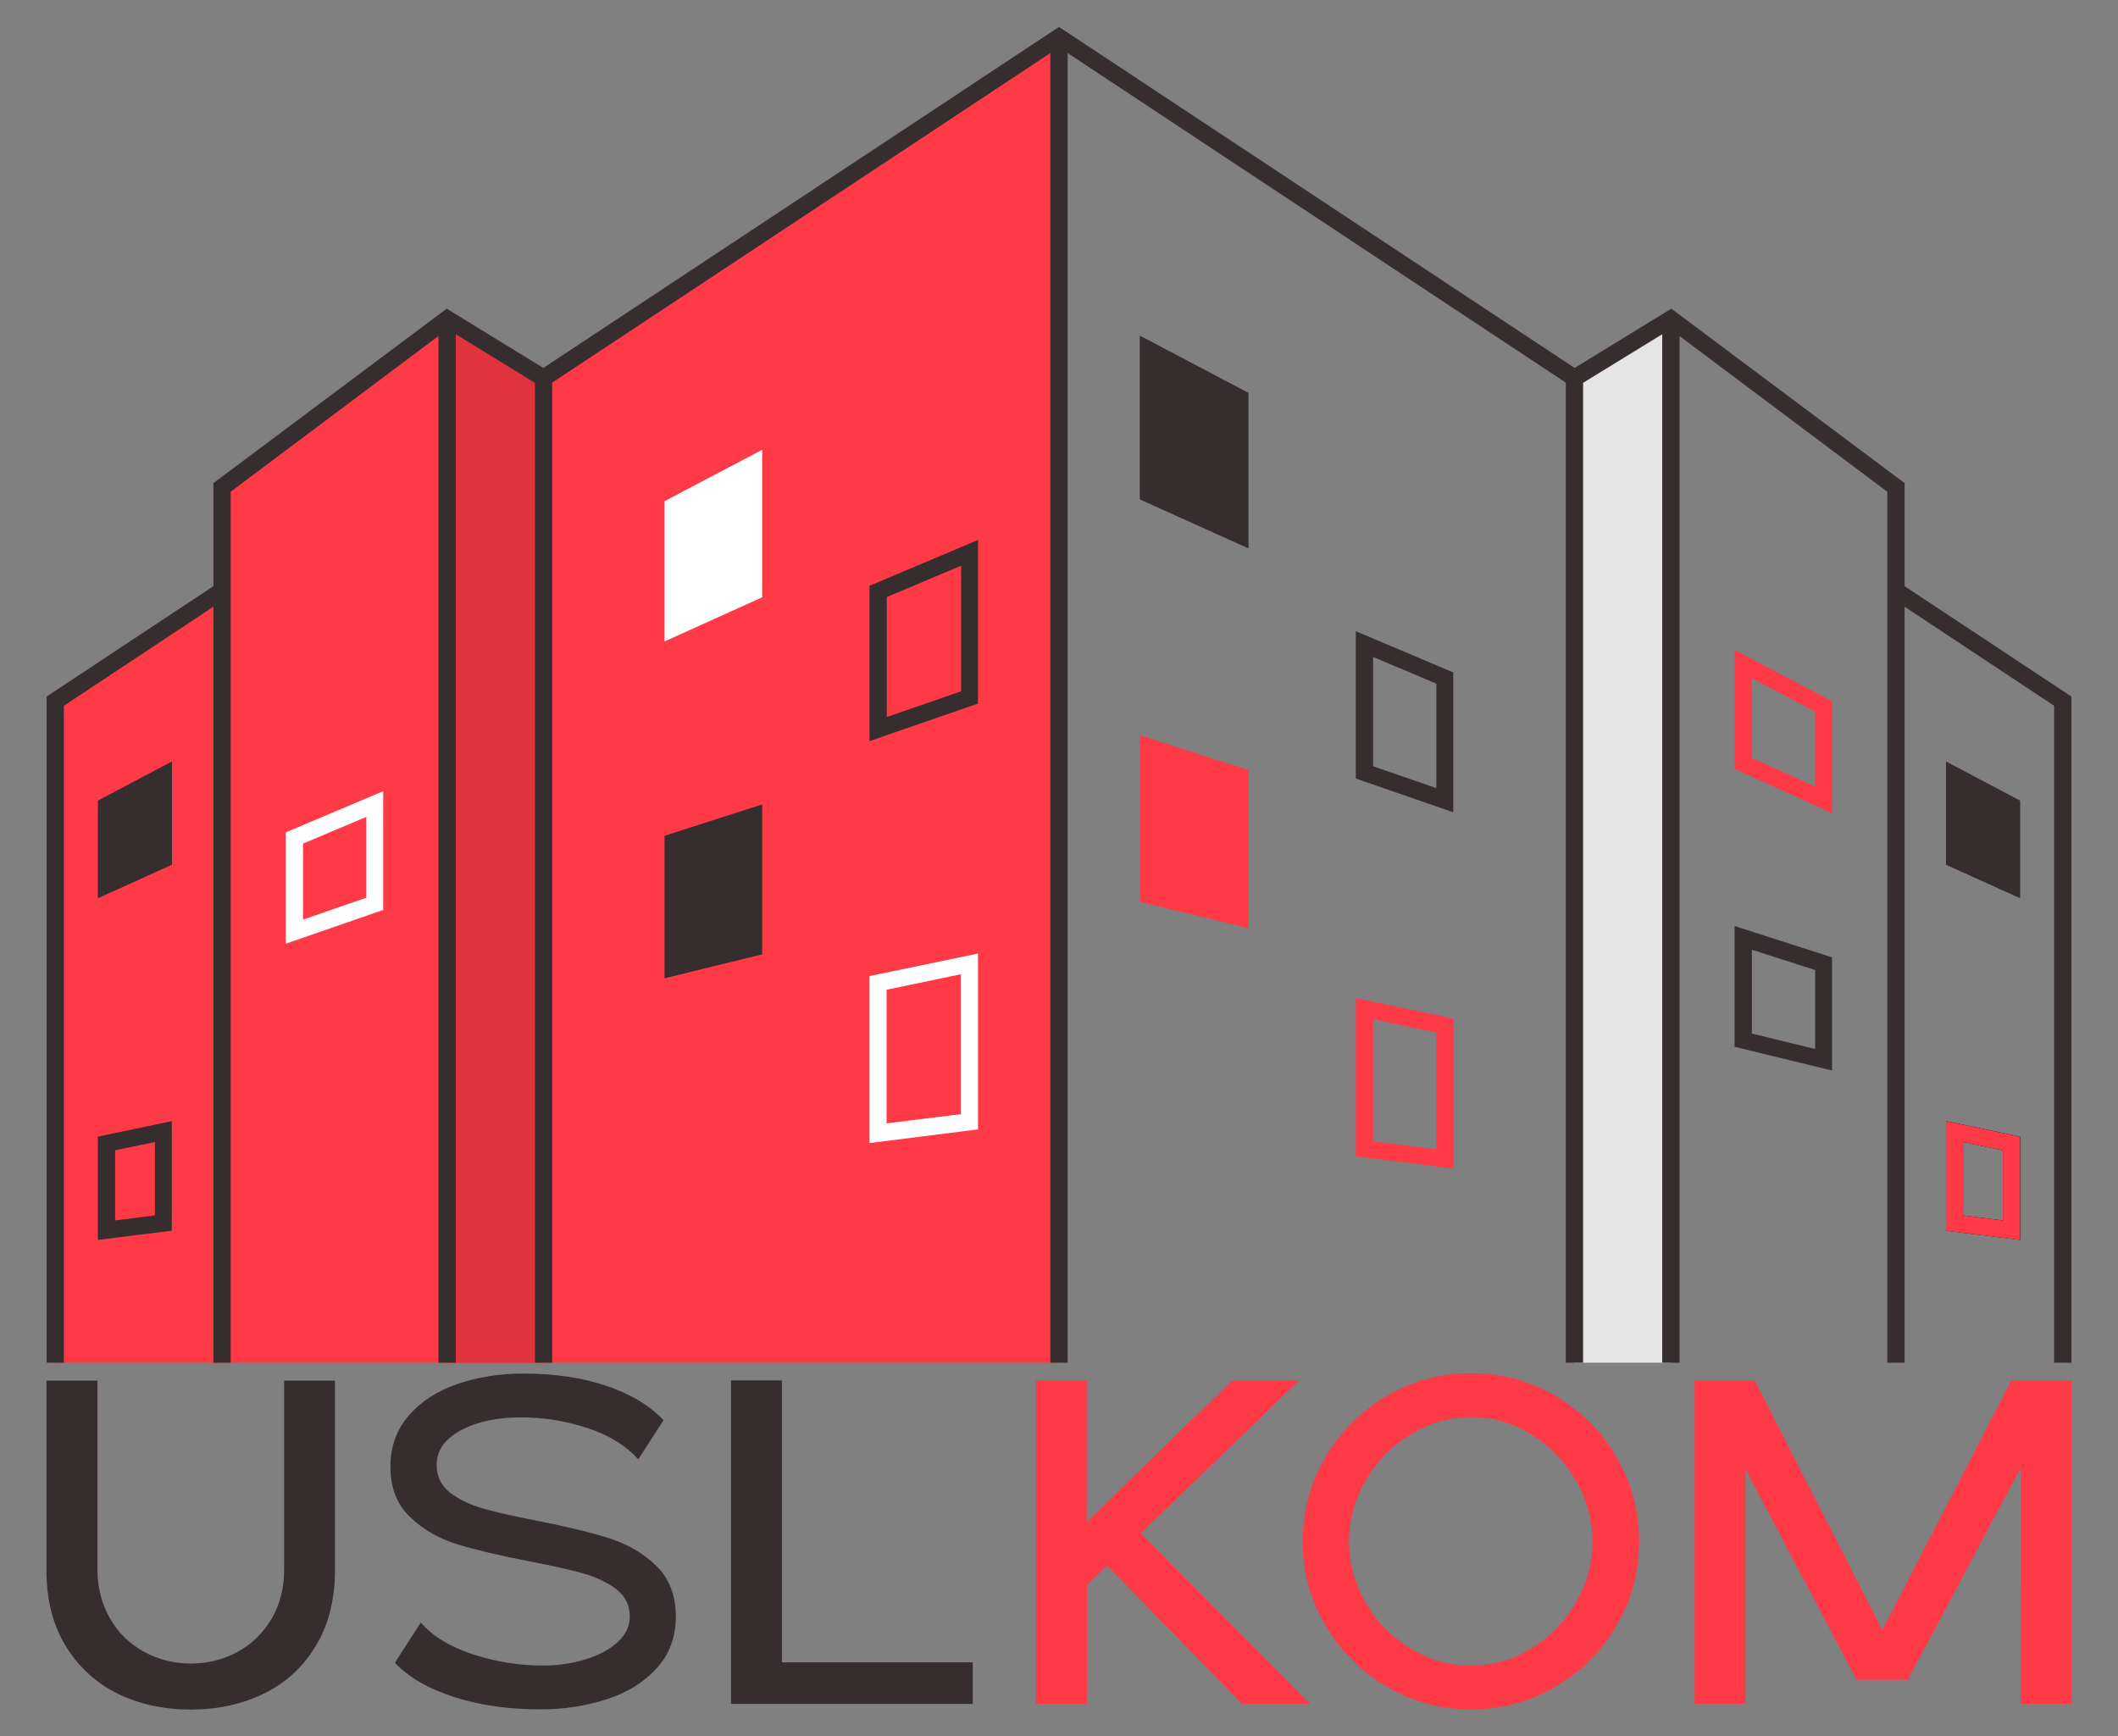 <?xml version="1.0" encoding="utf-8"?>
<!-- Generator: Adobe Illustrator 21.0.0, SVG Export Plug-In . SVG Version: 6.00 Build 0)  -->
<svg version="1.1" id="Layer_1" xmlns="http://www.w3.org/2000/svg" xmlns:xlink="http://www.w3.org/1999/xlink" x="0px" y="0px"
	 viewBox="0 0 1054 864" style="enable-background:new 0 0 1054 864;" xml:space="preserve">
<rect x="0" y="0" width="1054" height="864" fill="#808080" stroke="none"/>
<style type="text/css">
	.st0{fill:#E5E5E5;}
	.st1{fill:#FF3A47;}
	.st2{fill:#E0333E;}
	.st3{fill:#FFFFFF;}
	.st4{fill:#352D2E;}
</style>
<g>
	<polygon class="st0" points="783.1,189.1 831.2,159.8 831.2,678.1 783.1,678.1 	"/>
	<polygon class="st1" points="27.5,678.1 526,678.1 526,20.3 270.6,188.6 222.6,159.6 110.6,242.3 110.6,295.1 27,349.2 	"/>
	<polygon class="st2" points="222.5,160.4 222.5,678.1 270.4,678.1 270.4,188.6 	"/>
	<g>
		<path d="M1005.3,617l-36.8-4.6v-54.5l36.8,7.7V617z M976.9,604.8l19.8,2.5v-34.9l-19.8-4.1V604.8z"/>
	</g>
	<g>
		<path class="st3" d="M142.2,469.6l48.5-16.8v-59.1l-48.5,20.5V469.6z M150.8,419.8l31.5-13.3v40.2l-31.5,10.9V419.8z"/>
		<path class="st3" d="M432.7,485.7v83.1l54-6.8v-87.5L432.7,485.7z M478.2,554.4l-37,4.6v-66.5l37-7.7V554.4z"/>
		<polygon class="st3" points="330.7,319.2 379.3,297.2 379.3,223.8 330.7,249.4 		"/>
	</g>
	<g>
		<path class="st4" d="M48.7,617l36.8-4.6v-54.5l-36.8,7.7V617z M57.3,572.4l19.8-4.1v36.5l-19.8,2.5V572.4z"/>
		<polygon class="st4" points="48.7,447 85.6,430.3 85.6,378.9 48.7,398.4 		"/>
		<path class="st4" d="M432.7,368.8l54-18.7v-81.4l-54,22.8V368.8z M441.3,297.1l37-15.6V344l-37,12.8V297.1z"/>
		<polygon class="st4" points="330.7,486.8 379.3,474.9 379.3,400.3 330.7,415.9 		"/>
		<polygon class="st4" points="968.4,378.9 968.4,430.3 1005.3,447 1005.3,398.4 		"/>
		<polygon class="st4" points="567.2,248.5 621.3,272.9 621.3,195.5 567.2,167 		"/>
		<path class="st4" d="M863.2,520.9l48.5,11.8v-56.3l-48.5-15.6V520.9z M871.8,472.6l31.5,10.1v39.3l-31.5-7.7V472.6z"/>
		<path class="st4" d="M674.7,387.4l48.5,16.8v-69.6l-48.5-20.5V387.4z M683.3,326.9l31.5,13.3v52l-31.5-10.9V326.9z"/>
	</g>
	<g>
		<path class="st1" d="M968.4,557.9v54.5l36.8,4.6v-51.4L968.4,557.9z M996.7,607.3l-19.8-2.5v-36.5l19.8,4.1V607.3z"/>
		<path class="st1" d="M863.2,382.6l48.5,22V349l-48.5-25.6V382.6z M871.8,337.5l31.5,16.6v37.3l-31.5-14.3V337.5z"/>
		<polygon class="st1" points="567.2,448.7 621.3,461.9 621.3,383.2 567.2,365.8 		"/>
		<path class="st1" d="M674.7,575.4l48.5,6.1v-74.7l-48.5-10.1V575.4z M683.3,507.2l31.5,6.6v58.1l-31.5-4V507.2z"/>
	</g>
	<polygon class="st4" points="947.8,291.7 947.8,240.4 831.7,153.6 783.6,183.1 527,13.4 270.4,183.1 222.3,153.6 106.2,240.4 
		106.2,291.7 23.2,346.6 23.2,678.1 31.8,678.1 31.8,351.2 106.2,301.9 106.2,678.1 114.8,678.1 114.8,244.7 218.2,167.2 
		218.2,678.1 226.8,678.1 226.8,166.3 266.2,190.5 266.2,678.1 274.8,678.1 274.8,190.4 522.7,26.4 522.7,678.1 531.3,678.1 
		531.3,26.4 779.2,190.4 779.2,678.1 787.8,678.1 787.8,190.5 827.2,166.3 827.2,678.1 835.8,678.1 835.8,167.2 939.2,244.7 
		939.2,678.1 947.8,678.1 947.8,301.9 1022.2,351.2 1022.2,678.1 1030.8,678.1 1030.8,346.6 	"/>
	<path class="st4" d="M48.5,686.9v94.1c0,9,2.1,17.1,6.2,24.3s9.8,12.7,16.9,16.6c7.1,3.9,14.9,5.9,23.3,5.9c8.6,0,16.4-2,23.5-5.9
		c7.1-3.9,12.6-9.4,16.8-16.4c4.1-7.1,6.2-15.2,6.2-24.4v-94.1h25.3v95.5c-0.2,14.4-3.5,26.8-9.9,37.1c-6.4,10.4-15,18.1-25.8,23.3
		c-10.7,5.2-22.8,7.8-36.1,7.8s-25.4-2.6-36.1-7.8c-10.7-5.2-19.3-13-25.8-23.3c-6.4-10.3-9.7-22.7-9.9-37.1v-95.5H48.5z"/>
	<path class="st4" d="M194.3,729.9c0-10.1,3.1-18.7,9.2-25.6c6.1-7,14.2-12.2,24.1-15.6c10-3.4,20.9-5.2,32.7-5.2
		c15.5,0,29.3,2,41.4,6.1c12.1,4.1,21.6,9.8,28.5,17.1l-12.6,19.5c-6.1-6.9-14.6-12.1-25.3-15.6c-10.7-3.5-21.8-5.3-33.1-5.3
		c-11.8,0-21.7,2.1-29.8,6.4c-8,4.3-12.1,10-12.1,17.3c0,5.7,2.2,10.2,6.6,13.7c4.4,3.4,9.9,6.1,16.6,8c6.7,1.9,15.7,3.9,27,6.1
		c14.7,2.9,26.6,5.8,35.8,8.7c9.1,2.9,16.9,7.5,23.3,13.7c6.4,6.2,9.7,14.6,9.7,25.2c0,10.1-3.1,18.7-9.4,25.6
		c-6.3,7-14.6,12.2-24.8,15.5c-10.3,3.4-21.3,5.1-33.1,5.1c-15.8,0-30.1-2-42.9-6.1c-12.8-4.1-22.7-9.8-29.6-17.1l12.9-20
		c6,6.9,14.7,12.2,26.2,15.9c11.5,3.7,23,5.5,34.5,5.5c7.5,0,14.6-1,21.3-3.1c6.7-2.1,12-4.9,16-8.6c4-3.7,6-7.9,6-12.6
		c0-5.7-2.2-10.2-6.6-13.6c-4.4-3.4-9.9-6-16.4-7.9c-6.6-1.9-15.6-3.9-27.1-6.1c-14.6-2.8-26.4-5.6-35.6-8.4
		c-9.2-2.8-17-7.3-23.5-13.5C197.6,748.8,194.3,740.5,194.3,729.9z"/>
	<path class="st4" d="M363.8,686.9h25.3v140.3h95v20.7H363.8V686.9z"/>
	<path class="st1" d="M515.5,847.9v-161h25.3v70.4l72.5-70.4h33.3L567.7,763l84.4,84.9h-34L551,779.1l-10.1,9.7v59.1H515.5z"/>
	<path class="st1" d="M648.3,767.1c0-15.2,3.8-29.2,11.3-42c7.5-12.8,17.7-23,30.5-30.5c12.8-7.5,26.8-11.3,42-11.3
		c15.2,0,29.2,3.8,42,11.3c12.8,7.5,22.9,17.7,30.4,30.5c7.4,12.8,11.2,26.8,11.2,42c0,15-3.7,28.9-11.2,41.7
		c-7.4,12.8-17.6,23-30.4,30.5c-12.8,7.5-26.8,11.3-42,11.3c-15.2,0-29.2-3.8-42-11.3c-12.8-7.5-23-17.7-30.5-30.5
		C652,796.1,648.3,782.2,648.3,767.1z M671.3,767.1c0,10.7,2.8,20.9,8.3,30.4c5.5,9.5,13,17.1,22.3,22.8c9.4,5.7,19.4,8.5,30.1,8.5
		c10.7,0,20.7-2.8,30-8.5c9.3-5.7,16.7-13.3,22.2-22.8c5.5-9.5,8.3-19.6,8.3-30.4c0-10.7-2.8-20.9-8.3-30.4
		c-5.5-9.5-12.9-17.1-22.2-22.9c-9.3-5.8-19.3-8.6-30-8.6c-10.7,0-20.8,2.9-30.1,8.6c-9.4,5.8-16.8,13.4-22.3,22.9
		C674.1,746.3,671.3,756.4,671.3,767.1z"/>
	<path class="st1" d="M843.3,686.9h29.9l63.5,124.2l64.2-124.2h29.9v161h-25.3V730.6l-56.1,105.3h-25.5L868.6,731v116.8h-25.3V686.9
		z"/>
</g>
</svg>
